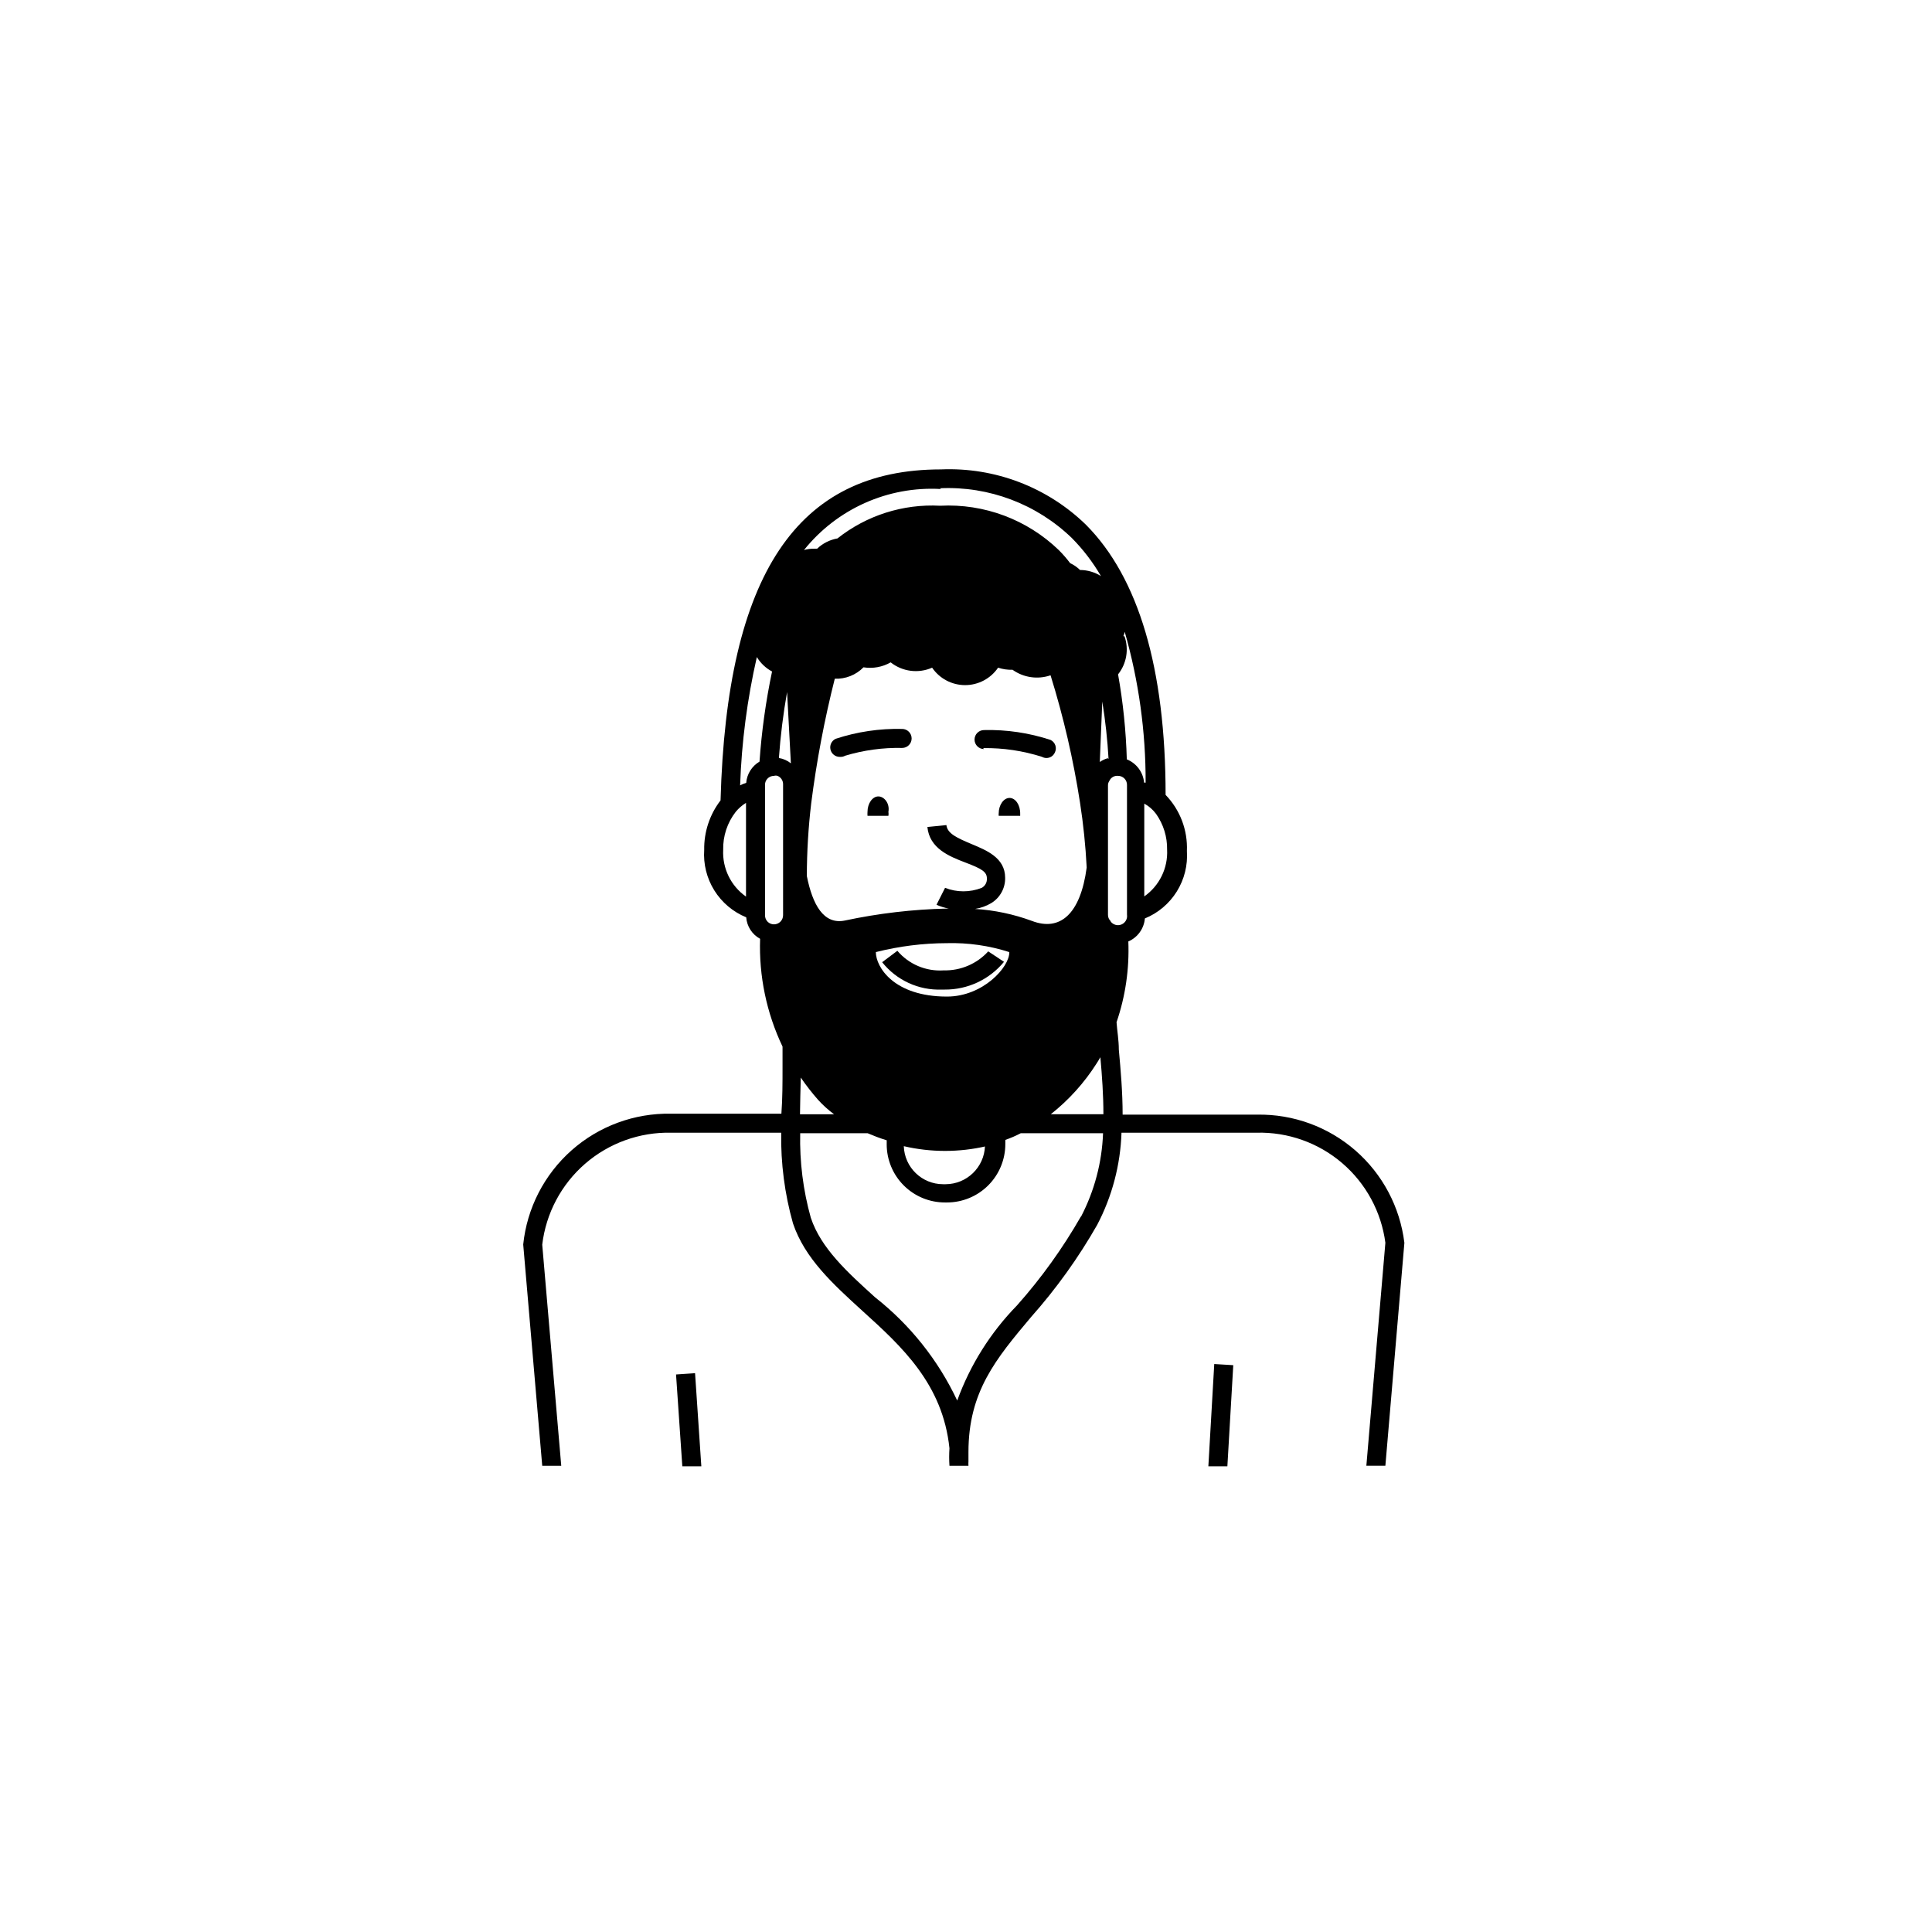 <?xml version="1.0" encoding="UTF-8"?>
<!-- Uploaded to: ICON Repo, www.svgrepo.com, Generator: ICON Repo Mixer Tools -->
<svg fill="#000000" width="800px" height="800px" version="1.1" viewBox="144 144 512 512" xmlns="http://www.w3.org/2000/svg">
 <g>
  <path d="m477.18 439.39h-35.672c0-5.894-0.504-11.738-1.008-17.23 0-2.519-0.453-5.039-0.605-7.254 2.356-6.883 3.414-14.141 3.125-21.41 2.473-1.07 4.16-3.41 4.383-6.098 3.5-1.43 6.461-3.93 8.461-7.141 2-3.211 2.934-6.969 2.676-10.742 0.234-5.519-1.805-10.891-5.644-14.863 0-33.555-7.203-57.586-21.059-71.539v-0.004c-10.254-10-24.184-15.324-38.492-14.711-38.137 0-56.73 27.859-58.391 87.715-2.883 3.75-4.41 8.367-4.332 13.098-0.262 3.773 0.676 7.535 2.672 10.746 2 3.211 4.961 5.707 8.461 7.141 0.176 2.398 1.562 4.547 3.68 5.691-0.336 9.863 1.703 19.66 5.945 28.566v5.492c0 4.082 0 8.211-0.301 12.293h-29.273c-9.684-0.176-19.078 3.285-26.328 9.703-7.25 6.422-11.824 15.328-12.82 24.957l5.039 58.645h5.039l-5.039-58.594c0.988-8.305 5.031-15.945 11.348-21.434 6.316-5.484 14.449-8.422 22.812-8.238h29.172-0.004c-0.133 8.117 0.922 16.215 3.125 24.031 3.125 9.27 10.531 16.02 18.391 23.176 10.531 9.523 21.312 19.445 23.074 36.426-0.102 1.543-0.102 3.09 0 4.633h5.039-0.004c-0.027-0.387-0.027-0.773 0-1.156v-2.469c0-16.02 7.305-24.738 16.574-35.77l0.004-0.004c6.676-7.512 12.551-15.703 17.531-24.434 3.961-7.555 6.164-15.906 6.449-24.434h35.82c8.285-0.207 16.352 2.656 22.648 8.043 6.297 5.387 10.379 12.91 11.461 21.125l-5.039 59.098h5.039l5.039-59.098h-0.004c-1.156-9.477-5.781-18.191-12.98-24.461-7.199-6.269-16.465-9.652-26.012-9.496zm-135.48-80.105v22.32c-4.012-2.816-6.293-7.496-6.047-12.395-0.086-3.641 1.09-7.203 3.328-10.074 0.77-0.934 1.688-1.734 2.719-2.367zm3.578-13.453v0.004c-2.027 1.191-3.344 3.297-3.527 5.641-0.562 0.145-1.105 0.367-1.613 0.656 0.395-11.449 1.883-22.84 4.434-34.008 0.977 1.617 2.367 2.938 4.031 3.828-1.652 7.875-2.766 15.855-3.324 23.883zm6.246 40.707v0.004c0 0.641-0.254 1.258-0.707 1.711-0.453 0.453-1.07 0.707-1.711 0.707-0.637 0-1.246-0.258-1.691-0.711-0.445-0.457-0.691-1.07-0.676-1.707v-34.359c-0.059-0.664 0.168-1.316 0.617-1.809 0.449-0.488 1.086-0.766 1.75-0.762 0.312-0.098 0.645-0.098 0.957 0 0.879 0.363 1.453 1.219 1.461 2.168zm-1.109-41.664v0.004c0.418-5.863 1.141-11.699 2.168-17.484l1.008 18.895c-0.914-0.742-2.012-1.227-3.176-1.41zm99.957 14.816c1.957 2.766 2.981 6.082 2.922 9.469 0.25 4.898-2.031 9.578-6.047 12.395v-24.586c1.23 0.668 2.297 1.598 3.125 2.723zm-8.664-47.105v-0.004c0.168-0.367 0.289-0.758 0.352-1.156 3.719 13.008 5.582 26.473 5.543 40-0.129-0.051-0.273-0.051-0.402 0-0.238-2.762-2.012-5.16-4.586-6.195-0.215-7.555-0.988-15.082-2.316-22.52 2.262-2.844 2.91-6.648 1.711-10.078zm-4.133 32.344c-0.758 0.211-1.473 0.551-2.117 1.008l0.656-16.02v-0.004c0.82 5.039 1.375 10.117 1.664 15.215zm-44.438-71.539 0.004-0.004c12.957-0.582 25.582 4.191 34.914 13.199 2.984 3.019 5.574 6.406 7.707 10.078-1.66-1.047-3.582-1.605-5.543-1.613-0.762-0.75-1.648-1.363-2.621-1.812-0.906-1.211-1.902-2.356-2.969-3.426-8.406-8.133-19.812-12.402-31.488-11.789-9.824-0.527-19.5 2.555-27.207 8.664-2.027 0.352-3.902 1.301-5.391 2.723h-0.855c-0.887-0.012-1.77 0.105-2.621 0.352 8.762-10.941 22.277-16.969 36.273-16.172zm1.816 134.71c-14.105 0-18.844-7.859-18.844-11.789 6.16-1.555 12.488-2.352 18.844-2.367 5.602-0.148 11.188 0.652 16.523 2.367 0.102 3.93-6.953 11.789-16.523 11.789zm10.078 39.648h-0.004c-0.215 5.613-4.812 10.055-10.426 10.078h-0.656c-5.625 0.004-10.238-4.453-10.43-10.078 7.195 1.672 14.672 1.672 21.867 0zm-2.621-62.875c1.492-0.234 2.926-0.746 4.231-1.512 2.367-1.414 3.793-3.992 3.731-6.75 0-5.34-5.039-7.305-8.867-8.918s-6.449-2.769-6.699-5.039l-5.039 0.504c0.555 5.644 5.691 7.758 10.078 9.422 4.383 1.664 5.691 2.469 5.691 4.231l-0.004 0.004c0.066 1.016-0.465 1.98-1.359 2.469-3.125 1.23-6.598 1.23-9.723 0l-2.266 4.484c1.043 0.473 2.141 0.812 3.273 1.008h-0.504c-9.098 0.211-18.156 1.273-27.055 3.172-5.644 1.16-8.566-4.231-10.078-11.789 0.012-6.449 0.398-12.891 1.16-19.297 1.414-11.113 3.5-22.137 6.246-33 2.852 0.117 5.613-0.98 7.609-3.019 2.481 0.395 5.023-0.066 7.203-1.312 3.117 2.469 7.344 3.012 10.984 1.41 1.969 2.891 5.242 4.621 8.742 4.621 3.496 0 6.769-1.73 8.738-4.621 1.234 0.406 2.531 0.594 3.832 0.555 2.926 2.086 6.676 2.629 10.074 1.461 3.434 11.043 6.043 22.328 7.809 33.758 0.883 5.691 1.473 11.426 1.766 17.18-1.664 12.496-7.152 16.977-14.508 14.156h-0.004c-4.84-1.785-9.914-2.856-15.062-3.176zm-46.199 44.688c1.406 2.059 2.938 4.027 4.582 5.894 1.285 1.414 2.703 2.695 4.234 3.832h-9.02c0.051-3.125 0.102-6.348 0.203-9.625zm74.262 36.777v0.004c-4.824 8.441-10.516 16.363-16.98 23.629-7.004 7.176-12.398 15.762-15.82 25.188-5.023-10.688-12.477-20.055-21.762-27.355-7.406-6.699-14.359-13.047-17.027-21.059h-0.004c-2.039-7.293-2.992-14.848-2.82-22.422h17.887c1.562 0.656 3.176 1.309 5.039 1.863v1.008l-0.004 0.004c-0.012 4.106 1.613 8.047 4.516 10.949 2.906 2.906 6.848 4.531 10.953 4.516h0.504c4.102 0 8.035-1.629 10.938-4.531 2.898-2.898 4.527-6.832 4.527-10.934v-1.109c1.402-0.492 2.766-1.082 4.082-1.766h21.816c-0.281 7.715-2.281 15.273-5.844 22.117zm-8.012-27.055v0.004c4.777-3.769 8.879-8.316 12.141-13.453 0.352-0.555 0.707-1.109 1.008-1.664 0.453 5.039 0.805 10.078 0.805 15.113zm15.871-51.188v0.004c-0.461-0.43-0.719-1.035-0.707-1.664v-34.258c-0.016-0.43 0.109-0.855 0.352-1.211 0.395-0.91 1.332-1.461 2.32-1.359 0.637 0 1.246 0.258 1.691 0.711 0.445 0.457 0.688 1.07 0.676 1.707v34.359c0.172 1.102-0.43 2.176-1.457 2.606s-2.215 0.105-2.875-0.789zm25.895 144.49h5.039l1.562-26.801-5.039-0.301zm-141.07-24.336 1.664 24.336h5.039l-1.664-24.688z"/>
  <path d="m411.54 355.46c-1.562 0-2.871 1.863-2.871 4.082-0.027 0.219-0.027 0.438 0 0.656h5.691v-0.504c0.051-2.371-1.258-4.234-2.82-4.234z"/>
  <path d="m376.77 355.06c-1.562 0-2.871 1.863-2.871 4.082-0.027 0.352-0.027 0.703 0 1.059h5.543-0.004c0.055-0.352 0.055-0.707 0-1.059 0.406-2.219-1.105-4.082-2.668-4.082z"/>
  <path d="m366.8 344.58c0.406 0.004 0.805-0.102 1.16-0.301 4.898-1.48 10-2.176 15.113-2.066 1.391 0 2.519-1.129 2.519-2.519s-1.129-2.519-2.519-2.519c-5.984-0.141-11.949 0.746-17.633 2.621-1.059 0.512-1.621 1.691-1.355 2.836 0.266 1.145 1.289 1.957 2.465 1.949z"/>
  <path d="m404.53 342.26c5.301-0.082 10.574 0.699 15.621 2.316 0.355 0.195 0.754 0.301 1.156 0.305 0.953 0.008 1.82-0.547 2.219-1.41 0.312-0.594 0.371-1.289 0.16-1.926-0.207-0.637-0.668-1.16-1.27-1.453-5.684-1.875-11.648-2.762-17.633-2.617-1.391 0-2.519 1.129-2.519 2.519s1.129 2.519 2.519 2.519z"/>
  <path d="m381.81 395.97-4.031 3.023c3.816 4.801 9.691 7.492 15.82 7.254h0.707-0.004c6.098 0.059 11.898-2.644 15.77-7.356l-4.18-2.769c-3.012 3.309-7.316 5.148-11.789 5.035-4.691 0.32-9.254-1.605-12.293-5.188z"/>
 </g>
</svg>